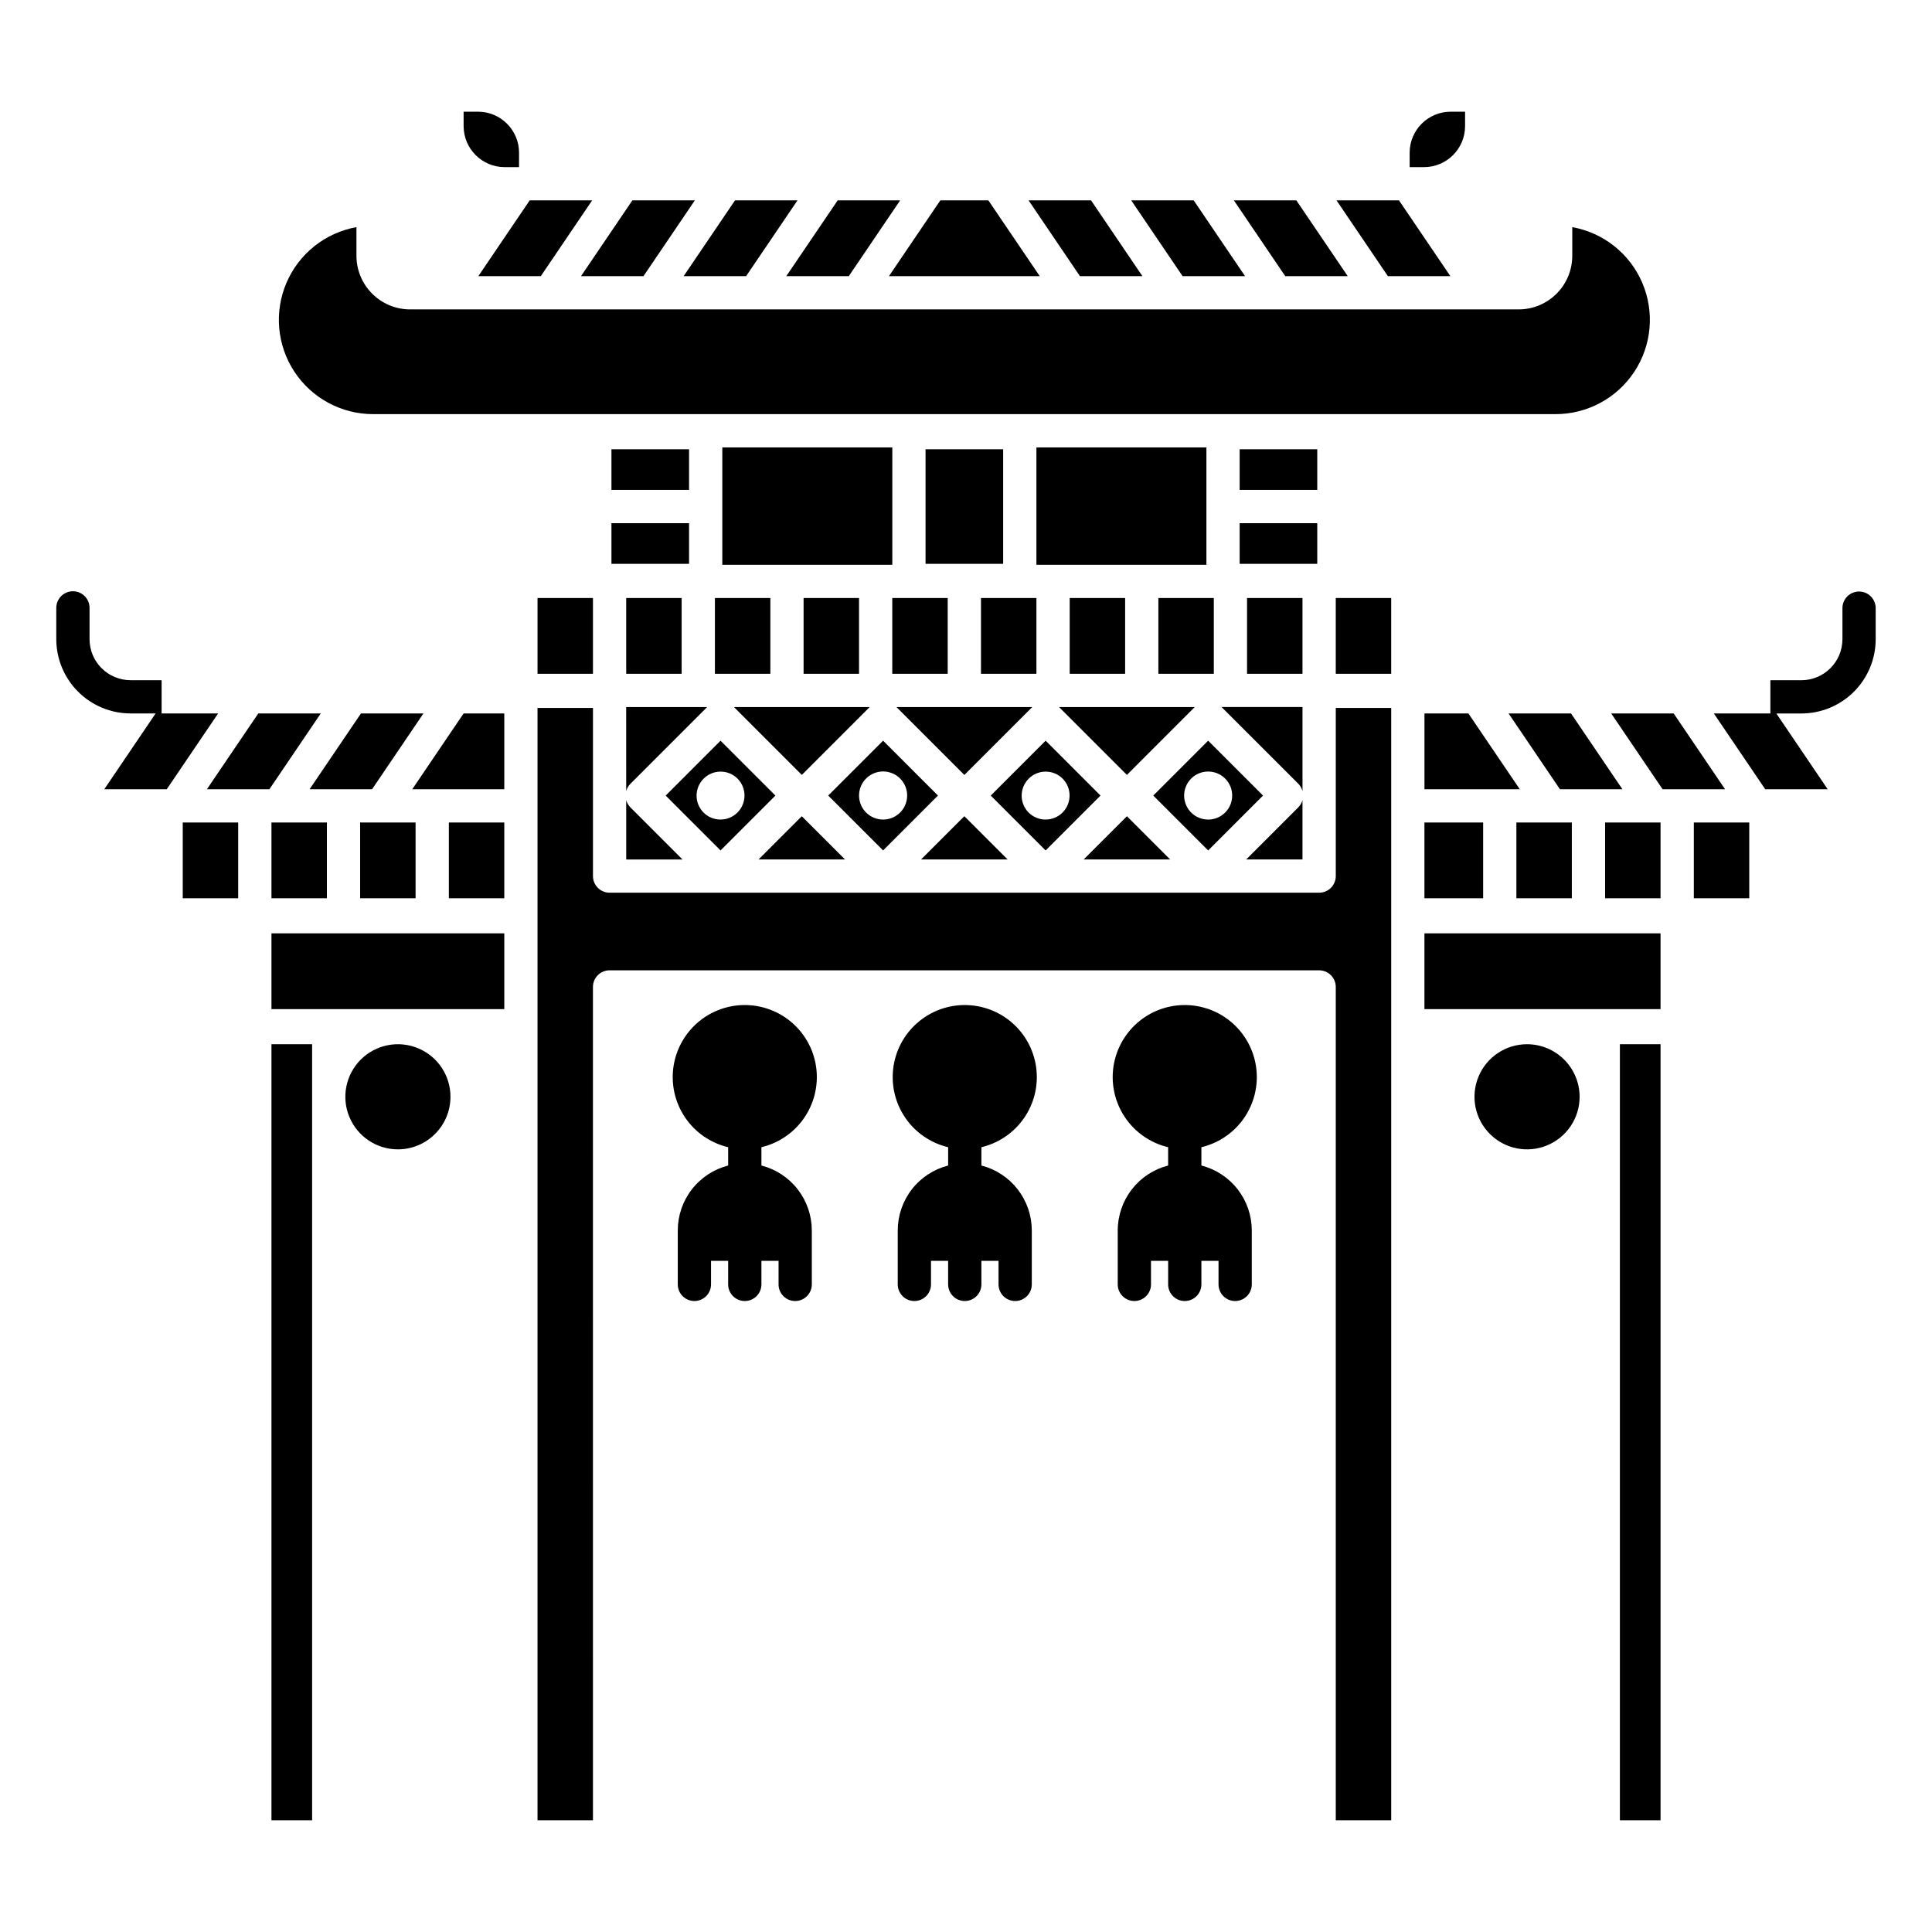<?xml version="1.0" encoding="UTF-8"?>
<!-- Uploaded to: ICON Repo, www.svgrepo.com, Generator: ICON Repo Mixer Tools -->
<svg fill="#000000" width="800px" height="800px" version="1.1" viewBox="144 144 512 512" xmlns="http://www.w3.org/2000/svg">
 <g>
  <path d="m403.97 302.48h14.691v20.078h-14.691z"/>
  <path d="m334.95 369.38 14.543-14.543-14.543-14.543-14.539 14.543zm4.5-19.043c2.473 2.488 2.469 6.508-0.012 8.988-2.481 2.481-6.5 2.488-8.988 0.016-2.473-2.488-2.465-6.508 0.016-8.988 2.481-2.481 6.5-2.488 8.988-0.016z"/>
  <path d="m417.55 331.38h-35.977l17.988 17.988z"/>
  <path d="m309.95 302.48h14.691v20.078h-14.691z"/>
  <path d="m306.04 282.65h20.566v10.773h-20.566z"/>
  <path d="m306.04 263.06h20.566v10.773h-20.566z"/>
  <path d="m309.95 356.03v15.742h14.922l-13.816-13.816c-0.527-0.535-0.91-1.199-1.105-1.926z"/>
  <path d="m389.28 263.06h20.566v30.359h-20.566z"/>
  <path d="m356.96 302.48h14.691v20.078h-14.691z"/>
  <path d="m333.46 302.48h14.691v20.078h-14.691z"/>
  <path d="m392.57 354.83-14.539-14.539-14.543 14.539 14.543 14.543zm-19.039 4.504c-2.152-2.148-2.488-5.519-0.801-8.051 1.688-2.527 4.926-3.516 7.738-2.352 2.809 1.16 4.41 4.144 3.816 7.129s-3.211 5.133-6.25 5.133c-1.688 0-3.309-0.668-4.504-1.859z"/>
  <path d="m367.95 371.77-11.465-11.461-11.465 11.461z"/>
  <path d="m399.56 360.3-11.465 11.461h22.93z"/>
  <path d="m380.46 302.48h14.691v20.078h-14.691z"/>
  <path d="m421.1 369.38 14.543-14.543-14.543-14.543-14.543 14.543zm4.5-19.043c2.473 2.488 2.469 6.508-0.012 8.988-2.481 2.481-6.5 2.488-8.988 0.016-2.473-2.488-2.465-6.508 0.016-8.988 2.477-2.481 6.496-2.488 8.984-0.016z"/>
  <path d="m335.42 262.57h45.051v31.102h-45.051z"/>
  <path d="m356.49 349.36 17.988-17.988h-35.977z"/>
  <path d="m446.75 217.18-13.609-20.078h-16.559l13.613 20.078z"/>
  <path d="m501.16 217.18-13.613-20.078h-16.555l13.609 20.078z"/>
  <path d="m528.36 217.18-13.613-20.078h-16.555l13.609 20.078z"/>
  <path d="m277.73 188.29h3.82l0.004-3.824c-0.008-6-4.871-10.859-10.871-10.867h-3.82v3.82c0.008 6 4.867 10.863 10.867 10.871z"/>
  <path d="m287.32 217.18 13.609-20.078h-16.555l-13.609 20.078z"/>
  <path d="m473.95 217.18-13.609-20.078h-16.555l13.609 20.078z"/>
  <path d="m314.53 217.18 13.613-20.078h-16.559l-13.609 20.078z"/>
  <path d="m368.94 217.18 13.609-20.078h-16.555l-13.613 20.078z"/>
  <path d="m341.73 217.18 13.613-20.078h-16.559l-13.609 20.078z"/>
  <path d="m560.34 333.07h-16.555l13.613 20.082h16.555z"/>
  <path d="m521.49 361.97h15.559v20.078h-15.559z"/>
  <path d="m545.86 361.97h14.691v20.078h-14.691z"/>
  <path d="m309.95 353.64c0.199-0.723 0.578-1.387 1.105-1.922l20.34-20.34h-21.453z"/>
  <path d="m242.87 253.75h313.39c8.398-0.004 16.23-4.223 20.852-11.234 4.621-7.008 5.406-15.871 2.098-23.59-3.312-7.715-10.277-13.25-18.543-14.734v7.602c-0.008 7.84-6.359 14.191-14.199 14.199h-293.8c-7.84-0.008-14.191-6.359-14.203-14.199v-7.602c-8.262 1.484-15.227 7.019-18.539 14.734-3.309 7.719-2.523 16.578 2.098 23.59 4.621 7.012 12.453 11.23 20.848 11.234z"/>
  <path d="m533.14 333.07h-11.645v20.082h25.258z"/>
  <path d="m532.26 177.42v-3.82h-3.82c-6 0.008-10.863 4.867-10.867 10.867v3.82h3.82v0.004c6-0.008 10.863-4.871 10.867-10.871z"/>
  <path d="m442.64 349.36 17.984-17.988h-35.973z"/>
  <path d="m419.54 217.18-13.609-20.078h-12.738l-13.609 20.078z"/>
  <path d="m263.38 434.66c0-5.633-3.391-10.715-8.598-12.871-5.207-2.156-11.199-0.961-15.184 3.023-3.981 3.984-5.176 9.977-3.016 15.18 2.156 5.207 7.234 8.602 12.867 8.598 7.691-0.008 13.922-6.238 13.93-13.93z"/>
  <path d="m215.94 391.35h61.699v20.078h-61.699z"/>
  <path d="m262.95 361.97h14.691v20.078h-14.691z"/>
  <path d="m277.64 333.07h-10.777l-13.609 20.082h24.387z"/>
  <path d="m215.94 420.73h10.773v205.66h-10.773z"/>
  <path d="m192.43 361.97h14.691v20.078h-14.691z"/>
  <path d="m212.45 333.07-13.613 20.082h16.559l13.609-20.082z"/>
  <path d="m286.45 626.39h14.691l-0.004-220.84c0-2.434 1.977-4.406 4.41-4.406h188.04c1.168 0 2.289 0.465 3.113 1.289 0.828 0.828 1.293 1.949 1.293 3.117v220.84h14.691v-294.78h-14.688v44.562c0 1.168-0.465 2.289-1.293 3.117-0.824 0.824-1.945 1.289-3.113 1.289h-188.04c-2.434 0-4.406-1.973-4.406-4.406v-44.562h-14.695z"/>
  <path d="m587.54 333.07h-16.555l13.613 20.082h16.555z"/>
  <path d="m592.88 361.97h14.691v20.078h-14.691z"/>
  <path d="m427.48 302.48h14.691v20.078h-14.691z"/>
  <path d="m186.83 333.07v-8.812h-8.23c-6-0.008-10.863-4.867-10.867-10.867v-8.23c0.016-1.18-0.441-2.316-1.27-3.156-0.828-0.844-1.957-1.316-3.141-1.316-1.18 0-2.309 0.473-3.137 1.316-0.828 0.84-1.285 1.977-1.27 3.156v8.23c0.008 5.215 2.082 10.219 5.773 13.906 3.688 3.691 8.691 5.766 13.906 5.773h6.648l-13.605 20.086h16.555l13.613-20.082z"/>
  <path d="m497.99 302.48h14.691v20.078h-14.691z"/>
  <path d="m548.68 420.73c-5.633 0-10.711 3.394-12.867 8.598-2.156 5.207-0.965 11.199 3.019 15.184s9.977 5.176 15.18 3.019c5.207-2.156 8.602-7.234 8.602-12.871-0.008-7.688-6.242-13.922-13.934-13.93z"/>
  <path d="m521.49 391.35h62.57v20.078h-62.57z"/>
  <path d="m573.29 420.73h10.773v205.66h-10.773z"/>
  <path d="m569.37 361.97h14.691v20.078h-14.691z"/>
  <path d="m474.48 302.48h14.691v20.078h-14.691z"/>
  <path d="m449.63 354.83 14.543 14.543 14.543-14.543-14.543-14.543zm19.043 4.5v0.004c-2.484 2.481-6.512 2.481-9 0-1.82-1.82-2.363-4.559-1.379-6.938 0.984-2.379 3.305-3.93 5.879-3.93 2.578 0 4.898 1.551 5.883 3.93 0.984 2.379 0.441 5.117-1.379 6.938z"/>
  <path d="m488.07 351.71c0.527 0.535 0.91 1.199 1.105 1.922v-22.262h-21.453z"/>
  <path d="m474.25 371.77h14.922v-15.742c-0.195 0.727-0.578 1.387-1.105 1.922z"/>
  <path d="m450.98 302.48h14.691v20.078h-14.691z"/>
  <path d="m418.66 262.57h45.051v31.102h-45.051z"/>
  <path d="m454.11 371.77-11.465-11.461-11.469 11.461z"/>
  <path d="m286.45 302.48h14.691v20.078h-14.691z"/>
  <path d="m472.52 282.65h20.566v10.773h-20.566z"/>
  <path d="m472.52 263.06h20.566v10.773h-20.566z"/>
  <path d="m215.94 361.97h14.691v20.078h-14.691z"/>
  <path d="m239.44 361.97h14.691v20.078h-14.691z"/>
  <path d="m239.66 333.07-13.613 20.082h16.559l13.609-20.082z"/>
  <path d="m360.47 429.46c0.008-4.809-1.805-9.441-5.066-12.977-3.266-3.531-7.742-5.703-12.535-6.078-4.797-0.379-9.559 1.07-13.332 4.051-3.773 2.981-6.285 7.277-7.031 12.027-0.742 4.754 0.332 9.609 3.012 13.602 2.684 3.996 6.769 6.828 11.449 7.941v4.852-0.004c-3.812 0.98-7.195 3.199-9.613 6.312-2.418 3.109-3.731 6.938-3.738 10.875v14.379c0.035 2.41 1.996 4.344 4.406 4.344 2.406 0 4.371-1.934 4.406-4.344v-6.297h4.539v6.297c0.039 2.41 2 4.344 4.41 4.344 2.406 0 4.367-1.934 4.406-4.344v-6.297h4.543v6.297h-0.004c0.035 2.41 2 4.344 4.406 4.344 2.41 0 4.371-1.934 4.41-4.344v-14.379c-0.008-3.941-1.324-7.766-3.742-10.875-2.418-3.113-5.797-5.332-9.613-6.312v-4.852 0.004c4.176-0.996 7.898-3.367 10.562-6.734s4.117-7.535 4.125-11.832z"/>
  <path d="m477.07 429.46c0.004-4.809-1.805-9.441-5.07-12.977-3.262-3.531-7.738-5.703-12.535-6.078-4.793-0.379-9.555 1.07-13.328 4.051-3.773 2.981-6.285 7.277-7.031 12.027-0.746 4.754 0.332 9.609 3.012 13.602 2.68 3.996 6.769 6.828 11.449 7.941v4.852-0.004c-3.816 0.98-7.199 3.199-9.613 6.312-2.418 3.109-3.734 6.934-3.742 10.875v14.379c0.035 2.41 2 4.344 4.406 4.344 2.41 0 4.371-1.934 4.41-4.344v-6.297h4.543v6.297h-0.004c0.035 2.41 2 4.344 4.406 4.344 2.41 0 4.371-1.934 4.406-4.344v-6.297h4.543v6.297c0.035 2.41 2 4.344 4.406 4.344 2.41 0 4.371-1.934 4.406-4.344v-14.379c-0.008-3.941-1.32-7.766-3.738-10.875-2.418-3.113-5.801-5.332-9.617-6.312v-4.852 0.004c4.18-0.996 7.902-3.367 10.566-6.734 2.664-3.367 4.117-7.535 4.125-11.832z"/>
  <path d="m418.77 429.46c0.004-4.809-1.805-9.441-5.07-12.977-3.262-3.531-7.738-5.703-12.535-6.078-4.797-0.379-9.555 1.07-13.328 4.051-3.777 2.981-6.285 7.277-7.031 12.027-0.746 4.754 0.328 9.609 3.012 13.602 2.68 3.996 6.769 6.828 11.449 7.941v4.852-0.004c-3.816 0.98-7.199 3.199-9.617 6.312-2.414 3.109-3.731 6.938-3.738 10.875v14.379c0.035 2.41 2 4.344 4.406 4.344 2.41 0 4.371-1.934 4.406-4.344v-6.297h4.539v6.297h0.004c0.035 2.41 1.996 4.344 4.406 4.344 2.406 0 4.371-1.934 4.406-4.344v-6.297h4.543v6.297c0.035 2.41 1.996 4.344 4.406 4.344 2.406 0 4.371-1.934 4.406-4.344v-14.379c-0.008-3.941-1.324-7.766-3.742-10.875-2.414-3.113-5.797-5.332-9.613-6.312v-4.852 0.004c4.18-0.996 7.898-3.367 10.566-6.734 2.664-3.367 4.117-7.535 4.125-11.832z"/>
  <path d="m636.67 300.76c-1.168 0-2.289 0.465-3.117 1.289-0.824 0.828-1.289 1.949-1.289 3.117v8.23c-0.008 5.996-4.867 10.859-10.867 10.867h-8.227v8.812h-14.98l13.613 20.086h16.555l-13.609-20.082h6.648c5.219-0.004 10.219-2.082 13.91-5.769 3.688-3.691 5.766-8.691 5.769-13.91v-8.227c0.004-1.172-0.461-2.293-1.289-3.121-0.824-0.828-1.945-1.293-3.117-1.293z"/>
 </g>
</svg>